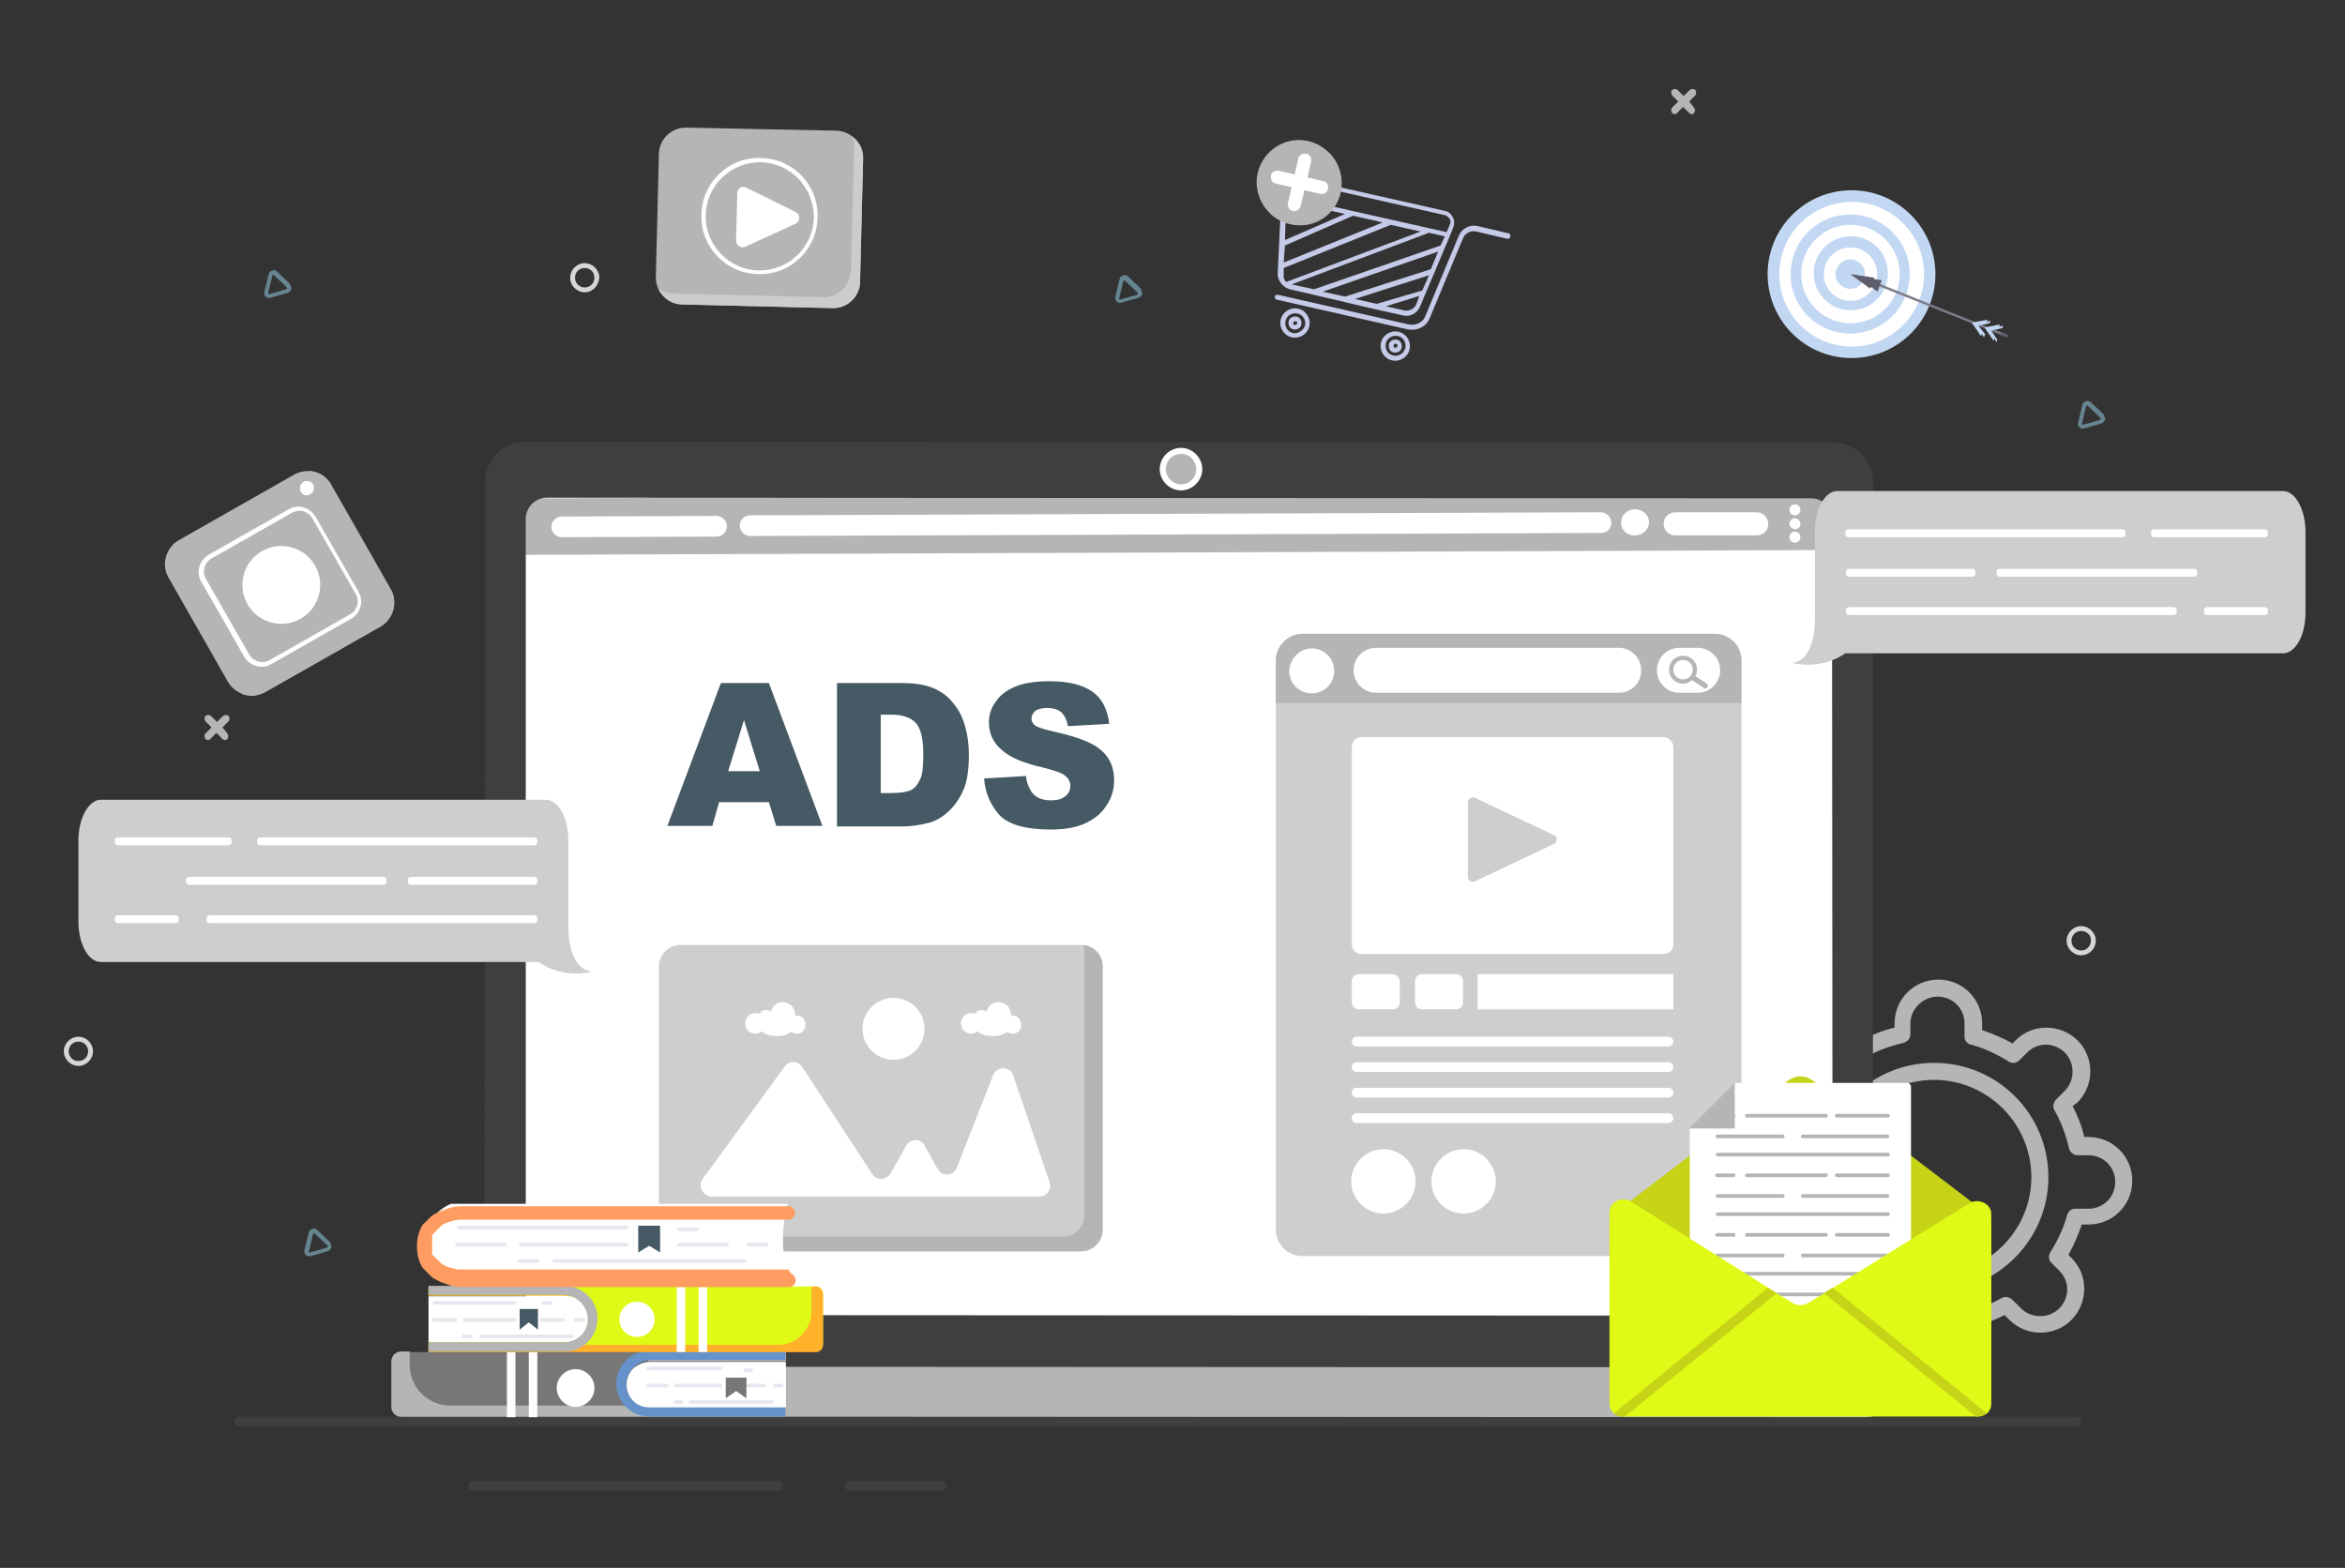 <svg xmlns="http://www.w3.org/2000/svg" xmlns:xlink="http://www.w3.org/1999/xlink" id="Layer_1" x="0px" y="0px" viewBox="0 0 385.8 258" style="enable-background:new 0 0 385.8 258;" xml:space="preserve"><rect x="0" y="0" width="385.8" height="258" fill="#333333" stroke="none"/><style type="text/css">	.st0{fill:#B5B5B5;}	.st1{fill:#668591;}	.st2{fill:#D6D6D6;}	.st3{fill:#3F3F3F;}	.st4{fill:#C2D7F2;}	.st5{fill:#FFFFFF;}	.st6{fill:#7D7D89;}	.st7{fill:#5D5D6B;}	.st8{fill:#CECECE;}	.st9{fill:#455A64;}	.st10{fill:#C5CAE8;}	.st11{fill:#CCCCCC;}	.st12{fill:#C6D316;}	.st13{fill:#DFFA16;}	.st14{fill:#777777;}	.st15{fill:#6692CC;}	.st16{fill:#E6E8F0;}	.st17{fill:#FFB32E;}	.st18{fill:#FFB129;}	.st19{fill:#FF9C61;}</style><g>	<g>		<g>			<g>				<path class="st0" d="M317.5,226.4c-4,0-7.2-3.2-7.2-7.2v-1.1c-1.7-0.6-3.4-1.3-5-2.2l-0.5,0.5c-2.8,2.8-7.4,2.8-10.2,0     c-1.4-1.4-2.1-3.2-2.1-5.1c0-1.9,0.8-3.8,2.1-5.1l0.8-0.8c-0.8-1.6-1.5-3.3-1.9-5.1h-0.7c-4,0-7.2-3.2-7.2-7.2     c0-4,3.2-7.2,7.2-7.2h1.1c0.6-1.7,1.3-3.4,2.2-5l-0.5-0.5c-2.8-2.8-2.8-7.4,0-10.2c2.8-2.8,7.4-2.8,10.2,0l0.8,0.8     c1.6-0.8,3.3-1.5,5.1-1.9v-0.7c0-4,3.2-7.2,7.2-7.2c4,0,7.2,3.2,7.2,7.2v1.1c1.7,0.6,3.4,1.3,5,2.2l0.5-0.5     c1.4-1.4,3.2-2.1,5.1-2.1c1.9,0,3.8,0.8,5.1,2.1c2.8,2.8,2.8,7.4,0,10.2L341,182c0.8,1.6,1.5,3.3,1.9,5.1h0.7     c4,0,7.2,3.2,7.2,7.2c0,4-3.2,7.2-7.2,7.2h-1.1c-0.6,1.7-1.3,3.4-2.2,5l0.5,0.5c1.4,1.4,2.1,3.2,2.1,5.1c0,1.9-0.8,3.8-2.1,5.1     c-2.8,2.8-7.4,2.8-10.2,0l-0.8-0.8c-1.6,0.8-3.3,1.5-5.1,1.9v0.7C324.8,223.2,321.5,226.4,317.5,226.4z M305.9,212.9     c1.9,1.2,4,2.2,6.2,2.8c0.6,0.2,1,0.7,1,1.3v2.2c0,2.5,2,4.5,4.4,4.5c2.5,0,4.4-2,4.4-4.5v-1.8c0-0.7,0.5-1.2,1.1-1.4     c2.2-0.5,4.4-1.3,6.3-2.4c0.5-0.3,1.2-0.2,1.7,0.2l1.5,1.5c1.7,1.7,4.6,1.7,6.3,0c0.8-0.8,1.3-2,1.3-3.1c0-1.2-0.5-2.3-1.3-3.1     l-1.3-1.3c-0.5-0.5-0.5-1.2-0.2-1.7c1.2-1.9,2.2-4,2.8-6.2c0.2-0.6,0.7-1,1.3-1h2.2c2.5,0,4.4-2,4.4-4.4c0-2.5-2-4.4-4.4-4.4     h-1.8c-0.7,0-1.2-0.5-1.4-1.1c-0.5-2.2-1.3-4.4-2.4-6.3c-0.3-0.5-0.2-1.2,0.2-1.7l1.5-1.5c1.7-1.7,1.7-4.6,0-6.3     c-0.8-0.8-2-1.3-3.1-1.3c-1.2,0-2.3,0.5-3.1,1.3l-1.3,1.3c-0.5,0.5-1.2,0.5-1.7,0.2c-1.9-1.2-4-2.2-6.2-2.8c0,0-0.1,0-0.1,0     c-0.6-0.2-1-0.7-1-1.3v-2.2c0-2.5-2-4.4-4.4-4.4s-4.5,2-4.5,4.4v1.8c0,0.7-0.5,1.2-1.1,1.4c-2.2,0.5-4.4,1.3-6.3,2.4     c-0.5,0.3-1.2,0.2-1.7-0.2l-1.5-1.5c-1.7-1.7-4.6-1.7-6.3,0c-1.7,1.7-1.7,4.6,0,6.3l1.3,1.3c0.5,0.5,0.5,1.2,0.2,1.7     c-1.2,1.9-2.2,4-2.8,6.2c-0.2,0.6-0.7,1-1.3,1h-2.2c-2.5,0-4.5,2-4.5,4.4c0,2.5,2,4.5,4.5,4.5h1.8c0.7,0,1.2,0.5,1.4,1.1     c0.5,2.2,1.3,4.4,2.4,6.3c0.3,0.5,0.2,1.2-0.2,1.7l-1.5,1.5c-0.8,0.8-1.3,2-1.3,3.1c0,1.2,0.5,2.3,1.3,3.1     c1.7,1.7,4.6,1.7,6.3,0l1.3-1.3c0.4-0.4,1.1-0.5,1.6-0.3C305.8,212.9,305.8,212.9,305.9,212.9L305.9,212.9z M324.7,170.3     L324.7,170.3L324.7,170.3z M318.2,212.5c-10.4,0-18.8-8.4-18.8-18.8c0-10.4,8.4-18.8,18.8-18.8c10.4,0,18.8,8.4,18.8,18.8     C337,204.1,328.5,212.5,318.2,212.5z M318.2,177.7c-8.8,0-16,7.2-16,16c0,8.8,7.2,16,16,16s16-7.2,16-16     C334.2,184.9,327,177.7,318.2,177.7z"></path>			</g>		</g>	</g>	<g>		<g>			<g>				<g>					<g>						<g>							<path class="st1" d="M54.4,204.7c0.1,0.2,0.2,0.4,0.1,0.6c-0.1,0.3-0.3,0.5-0.6,0.6l-2.8,0.8c-0.3,0.1-0.6,0-0.8-0.2        c-0.2-0.2-0.3-0.5-0.2-0.8l0.7-2.9c0.1-0.3,0.3-0.5,0.6-0.6c0.3-0.1,0.6,0,0.8,0.2l2.1,2C54.4,204.5,54.4,204.6,54.4,204.7z         M50.8,206C50.8,206,50.8,206,50.8,206c0.1,0.1,0.1,0.1,0.2,0.1l2.8-0.8c0.1,0,0.1-0.1,0.1-0.1c0,0,0-0.1,0-0.2l-2.1-2        c-0.1-0.1-0.1-0.1-0.2,0c0,0-0.1,0-0.1,0.1l-0.7,2.9C50.7,205.9,50.7,206,50.8,206z"></path>						</g>					</g>				</g>			</g>		</g>	</g>	<g>		<g>			<g>				<g>					<g>						<g>							<path class="st1" d="M187.8,47.8c0.1,0.2,0.2,0.4,0.1,0.6c-0.1,0.3-0.3,0.5-0.6,0.6l-2.8,0.8c-0.3,0.1-0.6,0-0.8-0.2        c-0.2-0.2-0.3-0.5-0.2-0.8l0.7-2.9c0.1-0.3,0.3-0.5,0.6-0.6c0.3-0.1,0.6,0,0.8,0.2l2.1,2C187.7,47.7,187.8,47.8,187.8,47.8z         M184.1,49.2C184.1,49.2,184.2,49.2,184.1,49.2c0.1,0.1,0.1,0.1,0.2,0.1l2.8-0.8c0.1,0,0.1-0.1,0.1-0.1c0,0,0-0.1,0-0.2        l-2.1-2c-0.1-0.1-0.1-0.1-0.2,0c0,0-0.1,0-0.1,0.1l-0.7,2.9C184.1,49.1,184.1,49.2,184.1,49.2z"></path>						</g>					</g>				</g>			</g>		</g>	</g>	<g>		<g>			<g>				<g>					<g>						<g>							<path class="st1" d="M346.2,68.5c0.1,0.2,0.2,0.4,0.1,0.6c-0.1,0.3-0.3,0.5-0.6,0.6l-2.8,0.8c-0.3,0.1-0.6,0-0.8-0.2        c-0.2-0.2-0.3-0.5-0.2-0.8l0.7-2.9c0.1-0.3,0.3-0.5,0.6-0.6c0.3-0.1,0.6,0,0.8,0.2l2.1,2C346.1,68.4,346.2,68.4,346.2,68.5z         M342.5,69.8C342.5,69.8,342.5,69.9,342.5,69.8c0.1,0.1,0.1,0.1,0.2,0.1l2.8-0.8c0.1,0,0.1-0.1,0.1-0.1c0,0,0-0.1,0-0.2        l-2.1-2c-0.1-0.1-0.1-0.1-0.2,0c0,0-0.1,0-0.1,0.1l-0.7,2.9C342.5,69.8,342.5,69.8,342.5,69.8z"></path>						</g>					</g>				</g>			</g>		</g>	</g>	<g>		<path class="st0" d="M277.9,16.7l1-1c0.2-0.2,0.2-0.6,0-0.9c-0.2-0.2-0.6-0.2-0.9,0l-1,1l-1-1c-0.2-0.2-0.6-0.2-0.9,0   c-0.2,0.2-0.2,0.6,0,0.9l1,1l-1,1c-0.2,0.2-0.2,0.6,0,0.9c0.1,0.1,0.3,0.2,0.4,0.2c0.2,0,0.3-0.1,0.4-0.2l1-1l1,1   c0.1,0.1,0.3,0.2,0.4,0.2c0.2,0,0.3-0.1,0.4-0.2c0.2-0.2,0.2-0.6,0-0.9L277.9,16.7z"></path>	</g>	<g>		<g>			<path class="st2" d="M342.4,157.2c-1.3,0-2.4-1.1-2.4-2.4c0-1.3,1.1-2.4,2.4-2.4c1.3,0,2.4,1.1,2.4,2.4    C344.8,156.1,343.7,157.2,342.4,157.2z M342.4,153.2c-0.9,0-1.6,0.7-1.6,1.6c0,0.9,0.7,1.6,1.6,1.6c0.9,0,1.6-0.7,1.6-1.6    C344.1,153.9,343.3,153.2,342.4,153.2z"></path>		</g>	</g>	<g>		<g>			<g>				<g>					<g>						<g>							<path class="st1" d="M47.8,47c0.1,0.2,0.2,0.4,0.1,0.6c-0.1,0.3-0.3,0.5-0.6,0.6L44.5,49c-0.3,0.1-0.6,0-0.8-0.2        c-0.2-0.2-0.3-0.5-0.2-0.8l0.7-2.9c0.1-0.3,0.3-0.5,0.6-0.6c0.3-0.1,0.6,0,0.8,0.2l2.1,2C47.7,46.8,47.7,46.9,47.8,47z         M44.1,48.3C44.1,48.3,44.1,48.3,44.1,48.3c0.1,0.1,0.1,0.1,0.2,0.1l2.8-0.8c0.1,0,0.1-0.1,0.1-0.1c0,0,0-0.1,0-0.2l-2.1-2        c-0.1-0.1-0.1-0.1-0.2,0c0,0-0.1,0-0.1,0.1l-0.7,2.9C44.1,48.2,44.1,48.3,44.1,48.3z"></path>						</g>					</g>				</g>			</g>		</g>	</g>	<g>		<g>			<path class="st2" d="M96.2,48.1c-1.3,0-2.4-1.1-2.4-2.4c0-1.3,1.1-2.4,2.4-2.4c1.3,0,2.4,1.1,2.4,2.4    C98.5,47,97.5,48.1,96.2,48.1z M96.2,44.1c-0.9,0-1.6,0.7-1.6,1.6c0,0.9,0.7,1.6,1.6,1.6c0.9,0,1.6-0.7,1.6-1.6    C97.8,44.8,97.1,44.1,96.2,44.1z"></path>		</g>	</g>	<g>		<path class="st0" d="M36.6,119.7l1-1c0.2-0.2,0.2-0.6,0-0.9c-0.2-0.2-0.6-0.2-0.9,0l-1,1l-1-1c-0.2-0.2-0.6-0.2-0.9,0   c-0.2,0.2-0.2,0.6,0,0.9l1,1l-1,1c-0.2,0.2-0.2,0.6,0,0.9c0.1,0.1,0.3,0.2,0.4,0.2c0.2,0,0.3-0.1,0.4-0.2l1-1l1,1   c0.1,0.1,0.3,0.2,0.4,0.2c0.2,0,0.3-0.1,0.4-0.2c0.2-0.2,0.2-0.6,0-0.9L36.6,119.7z"></path>	</g>	<g>		<g>			<path class="st2" d="M12.9,175.4c-1.3,0-2.4-1.1-2.4-2.4c0-1.3,1.1-2.4,2.4-2.4s2.4,1.1,2.4,2.4    C15.3,174.3,14.2,175.4,12.9,175.4z M12.9,171.4c-0.9,0-1.6,0.7-1.6,1.6c0,0.9,0.7,1.6,1.6,1.6c0.9,0,1.6-0.7,1.6-1.6    C14.5,172.1,13.8,171.4,12.9,171.4z"></path>		</g>	</g>	<g>		<path class="st3" d="M341.6,234.7H39.4c-0.4,0-0.8-0.4-0.8-0.8l0,0c0-0.4,0.4-0.8,0.8-0.8h302.2c0.4,0,0.8,0.4,0.8,0.8l0,0   C342.4,234.3,342.1,234.7,341.6,234.7z"></path>		<path class="st3" d="M128,245.3H77.8c-0.4,0-0.8-0.4-0.8-0.8l0,0c0-0.4,0.4-0.8,0.8-0.8H128c0.4,0,0.8,0.4,0.8,0.8l0,0   C128.8,245,128.4,245.3,128,245.3z"></path>		<path class="st3" d="M154.9,245.3h-15.1c-0.4,0-0.8-0.4-0.8-0.8l0,0c0-0.4,0.4-0.8,0.8-0.8h15.1c0.4,0,0.8,0.4,0.8,0.8l0,0   C155.7,245,155.3,245.3,154.9,245.3z"></path>	</g>	<g>		<g>							<ellipse transform="matrix(1 -2.745301e-02 2.745301e-02 1 -1.124 8.376)" class="st4" cx="304.5" cy="45.1" rx="13.8" ry="13.8"></ellipse>		</g>		<g>							<ellipse transform="matrix(0.835 -0.551 0.551 0.835 25.532 175.25)" class="st5" cx="304.5" cy="45.1" rx="11.9" ry="11.9"></ellipse>		</g>		<g>							<ellipse transform="matrix(0.822 -0.569 0.569 0.822 28.429 181.287)" class="st4" cx="304.5" cy="45.1" rx="9.8" ry="9.8"></ellipse>		</g>		<g>							<ellipse transform="matrix(4.445109e-02 -0.999 0.999 4.445109e-02 245.851 347.288)" class="st5" cx="304.5" cy="45.1" rx="8.1" ry="8.1"></ellipse>		</g>		<g>							<ellipse transform="matrix(0.979 -0.204 0.204 0.979 -2.811 62.931)" class="st4" cx="304.5" cy="45.1" rx="6.1" ry="6.1"></ellipse>		</g>		<g>							<ellipse transform="matrix(4.317915e-02 -0.999 0.999 4.317915e-02 246.236 347.363)" class="st5" cx="304.5" cy="45.1" rx="4.4" ry="4.4"></ellipse>		</g>		<g>			<path class="st4" d="M304,42.7c1.3-0.2,2.6,0.7,2.8,2c0.2,1.3-0.7,2.6-2,2.8c-1.3,0.2-2.6-0.7-2.8-2    C301.8,44.2,302.7,43,304,42.7z"></path>		</g>		<g>			<g>									<rect x="318.2" y="38.6" transform="matrix(0.371 -0.929 0.929 0.371 153.287 327.613)" class="st6" width="0.4" height="24.3"></rect>			</g>			<g>				<polygon class="st7" points="308.4,45.7 307.7,47.5 304.4,45.1     "></polygon>			</g>			<g>				<polygon class="st7" points="309.6,46.1 308.9,48 305.6,45.6     "></polygon>			</g>			<g>				<polygon class="st4" points="325.9,55.3 326.1,54.8 325,53.4 326.8,53 327,52.6 324.4,53.1     "></polygon>			</g>			<g>				<polygon class="st4" points="326.4,55.5 326.6,55 325.5,53.6 327.3,53.2 327.5,52.8 324.9,53.3     "></polygon>			</g>			<g>				<polygon class="st4" points="328,56.1 328.1,55.7 327.1,54.2 328.9,53.8 329,53.4 326.5,53.9     "></polygon>			</g>			<g>				<polygon class="st4" points="328.5,56.3 328.6,55.9 327.6,54.4 329.4,54 329.6,53.6 327,54.1     "></polygon>			</g>			<g>									<rect x="329.3" y="54.6" transform="matrix(0.371 -0.929 0.929 0.371 156.188 340.805)" class="st7" width="0.5" height="1.2"></rect>			</g>		</g>	</g>	<g>		<g>			<g>				<path class="st5" d="M303.9,85.2l0,129.9c0,2-1.6,3.6-3.5,3.6l-210.6-0.1c-1.9,0-3.5-1.6-3.5-3.6l0-129.9c0-2,1.6-3.6,3.5-3.6     l210.6,0.1C302.3,81.6,303.9,83.2,303.9,85.2z"></path>			</g>			<g>				<path class="st0" d="M306.9,233.2L78,233.1c-2.8,0-5.1-2.3-5.1-5.1l0,0c0-2.8,2.3-5.1,5.1-5.1l228.8,0.1c2.8,0,5.1,2.3,5.1,5.1     l0,0C311.9,230.9,309.7,233.2,306.9,233.2z"></path>			</g>			<g>				<path class="st0" d="M303.6,84.7l0,5.8L86,91.3l0-5.8c0-1.9,1.6-3.5,3.5-3.5l210.6-0.7C302,81.2,303.6,82.8,303.6,84.7z"></path>			</g>			<g>				<path class="st5" d="M117.9,88.3l-25.5,0.1c-0.9,0-1.7-0.8-1.7-1.7l0,0c0-0.9,0.8-1.7,1.7-1.7l25.5-0.1c0.9,0,1.7,0.8,1.7,1.7     l0,0C119.6,87.5,118.8,88.3,117.9,88.3z"></path>			</g>			<g>				<path class="st5" d="M263.4,87.7l-140,0.5c-0.9,0-1.7-0.8-1.7-1.7l0,0c0-0.9,0.8-1.7,1.7-1.7l140-0.5c0.9,0,1.7,0.8,1.7,1.7l0,0     C265.1,87,264.4,87.7,263.4,87.7z"></path>			</g>			<g>				<path class="st3" d="M301.6,72.8L86.4,72.7c-3.7,0-6.6,3-6.6,6.6l-0.1,139c0,3.7,3,6.6,6.6,6.6l215.2,0.1c3.7,0,6.6-3,6.6-6.6     l0.1-139C308.2,75.7,305.2,72.8,301.6,72.8z M301.5,213c0,1.9-1.5,3.5-3.5,3.5l-208-0.1c-1.9,0-3.5-1.6-3.5-3.5l0-127.5     c0-1.9,1.5-3.5,3.5-3.5l208,0.1c1.9,0,3.5,1.6,3.4,3.5L301.5,213z"></path>			</g>			<g>				<g>					<path class="st5" d="M190.8,77.2c0-1.9,1.6-3.5,3.5-3.5c1.9,0,3.5,1.6,3.5,3.5c0,1.9-1.6,3.5-3.5,3.5      C192.4,80.7,190.8,79.1,190.8,77.2z"></path>				</g>				<g>					<path class="st0" d="M191.8,77.2c0-1.4,1.1-2.5,2.5-2.5c1.4,0,2.5,1.1,2.5,2.5c0,1.4-1.1,2.5-2.5,2.5      C192.9,79.7,191.8,78.5,191.8,77.2z"></path>				</g>			</g>			<g>				<path class="st5" d="M266.7,86c0-1.2,1-2.2,2.3-2.2c1.3,0,2.3,1,2.3,2.1c0,1.2-1,2.2-2.3,2.2C267.7,88.2,266.7,87.2,266.7,86z"></path>			</g>			<g>				<path class="st5" d="M289,88.1l-13.4,0c-1.1,0-1.9-0.9-1.9-1.9l0,0c0-1.1,0.9-1.9,1.9-1.9l13.4,0c1.1,0,1.9,0.9,1.9,1.9l0,0     C291,87.2,290.1,88.1,289,88.1z"></path>			</g>			<g>				<path class="st5" d="M294.4,83.9c0-0.5,0.4-0.9,0.9-0.9c0.5,0,0.9,0.4,0.9,0.9c0,0.5-0.4,0.9-0.9,0.9     C294.8,84.8,294.4,84.4,294.4,83.9z"></path>			</g>			<g>				<path class="st5" d="M294.4,86.2c0-0.5,0.4-0.9,0.9-0.9c0.5,0,0.9,0.4,0.9,0.9c0,0.5-0.4,0.9-0.9,0.9     C294.8,87,294.4,86.6,294.4,86.2z"></path>			</g>			<g>				<path class="st5" d="M294.4,88.4c0-0.5,0.4-0.9,0.9-0.9c0.5,0,0.9,0.4,0.9,0.9c0,0.5-0.4,0.9-0.9,0.9     C294.8,89.3,294.4,88.9,294.4,88.4z"></path>			</g>		</g>		<g>			<g>				<path class="st8" d="M177.9,155.5h-66c-1.9,0-3.5,1.6-3.5,3.5v43.4c0,1.9,1.6,3.5,3.5,3.5h66c1.9,0,3.5-1.6,3.5-3.5V159     C181.4,157,179.8,155.5,177.9,155.5z"></path>			</g>			<g>				<path class="st0" d="M178.2,155.5c0.1,0.3,0.2,0.7,0.2,1.1v43.4c0,1.9-1.6,3.5-3.5,3.5h-66c-0.1,0-0.2,0-0.3,0     c0.5,1.4,1.8,2.4,3.3,2.4h66c1.9,0,3.5-1.6,3.5-3.5V159C181.4,157.1,180,155.7,178.2,155.5z"></path>			</g>			<g>				<g>					<path class="st5" d="M115.6,194l13.5-18.5c0.7-1,2.2-1,2.9,0.1l11.5,17.6c0.7,1.1,2.3,1,3-0.1l2.6-4.6c0.7-1.2,2.4-1.2,3,0      l2.2,3.9c0.7,1.3,2.6,1.1,3.1-0.2l6-15.3c0.6-1.5,2.8-1.5,3.3,0.1l6,17.6c0.4,1.1-0.5,2.3-1.7,2.3H117      C115.6,196.8,114.8,195.1,115.6,194z"></path>				</g>				<g>					<circle class="st5" cx="147" cy="169.3" r="5.1"></circle>				</g>				<g>					<path class="st5" d="M131.1,167.1c-0.1,0-0.2,0-0.3,0c0-0.1,0-0.1,0-0.2c0-1.1-0.9-2-2-2c-1,0-1.8,0.7-2,1.6      c-0.2-0.2-0.5-0.3-0.8-0.3c-0.4,0-0.8,0.2-1,0.6c-0.2-0.1-0.4-0.1-0.7-0.1c-0.9,0-1.7,0.7-1.7,1.7c0,0.9,0.7,1.7,1.7,1.7      c0.4,0,0.7-0.1,1-0.4c0.5,0.5,1.5,0.8,2.5,0.8c1,0,1.8-0.3,2.4-0.7c0.2,0.2,0.6,0.3,0.9,0.3c0.8,0,1.4-0.6,1.4-1.4      C132.6,167.7,131.9,167.1,131.1,167.1z"></path>				</g>				<g>					<path class="st5" d="M166.6,167.1c-0.1,0-0.2,0-0.3,0c0-0.1,0-0.1,0-0.2c0-1.1-0.9-2-2-2c-1,0-1.8,0.7-2,1.6      c-0.2-0.2-0.5-0.3-0.8-0.3c-0.4,0-0.8,0.2-1,0.6c-0.2-0.1-0.4-0.1-0.7-0.1c-0.9,0-1.7,0.7-1.7,1.7c0,0.9,0.7,1.7,1.7,1.7      c0.4,0,0.7-0.1,1-0.4c0.5,0.5,1.5,0.8,2.5,0.8c1,0,1.8-0.3,2.4-0.7c0.2,0.2,0.6,0.3,0.9,0.3c0.8,0,1.4-0.6,1.4-1.4      C168,167.7,167.3,167.1,166.6,167.1z"></path>				</g>			</g>		</g>		<g>			<path class="st8" d="M286.5,108.7v93.6c0,2.4-2,4.4-4.4,4.4h-67.8c-2.5,0-4.4-2-4.4-4.4v-93.6c0-2.4,2-4.4,4.4-4.4h67.8    C284.5,104.3,286.5,106.2,286.5,108.7z"></path>			<path class="st0" d="M286.5,108.7v7h-76.6v-7c0-2.4,2-4.4,4.4-4.4h67.8C284.5,104.3,286.5,106.2,286.5,108.7z"></path>			<path class="st5" d="M215.8,106.7L215.8,106.7c2,0,3.7,1.6,3.7,3.7l0,0c0,2-1.6,3.7-3.7,3.7l0,0c-2,0-3.7-1.6-3.7-3.7l0,0    C212.2,108.4,213.8,106.7,215.8,106.7z"></path>			<path class="st5" d="M266.3,114h-39.9c-2,0-3.7-1.6-3.7-3.7l0,0c0-2,1.6-3.7,3.7-3.7h39.9c2,0,3.7,1.6,3.7,3.7l0,0    C270,112.4,268.4,114,266.3,114z"></path>			<path class="st5" d="M279.3,114h-3c-2,0-3.7-1.6-3.7-3.7l0,0c0-2,1.6-3.7,3.7-3.7h3c2,0,3.7,1.6,3.7,3.7v0    C283,112.4,281.3,114,279.3,114z"></path>			<path class="st0" d="M280.8,112.5l-1.8-1.2c0,0,0,0-0.1,0c0.2-0.3,0.3-0.7,0.3-1.1c0-1.3-1-2.3-2.3-2.3s-2.3,1-2.3,2.3    c0,1.3,1,2.3,2.3,2.3c0.6,0,1.1-0.2,1.5-0.6c0,0,0.1,0.1,0.1,0.1l1.8,1.2c0.1,0.1,0.2,0.1,0.3,0.1c0.1,0,0.2-0.1,0.3-0.2    C281,112.9,281,112.6,280.8,112.5z M276.9,111.8c-0.9,0-1.6-0.7-1.6-1.6s0.7-1.6,1.6-1.6s1.6,0.7,1.6,1.6    S277.8,111.8,276.9,111.8z"></path>			<path class="st5" d="M273.7,121.3H224c-0.9,0-1.6,0.7-1.6,1.6v32.5c0,0.9,0.7,1.6,1.6,1.6h49.7c0.9,0,1.6-0.7,1.6-1.6V123    C275.3,122.1,274.6,121.3,273.7,121.3z"></path>			<path class="st8" d="M255.6,137.4l-12.9-6.1c-0.5-0.3-1.2,0.1-1.2,0.7v12.3c0,0.6,0.6,1,1.2,0.7l12.9-6.1    C256.3,138.6,256.3,137.7,255.6,137.4z"></path>			<path class="st5" d="M229.1,160.3h-5.5c-0.7,0-1.2,0.5-1.2,1.2v3.4c0,0.7,0.5,1.2,1.2,1.2h5.5c0.7,0,1.2-0.5,1.2-1.2v-3.4    C230.3,160.9,229.7,160.3,229.1,160.3z"></path>			<path class="st5" d="M239.6,160.3H234c-0.7,0-1.2,0.5-1.2,1.2v3.4c0,0.7,0.5,1.2,1.2,1.2h5.5c0.7,0,1.2-0.5,1.2-1.2v-3.4    C240.8,160.9,240.2,160.3,239.6,160.3z"></path>			<rect x="243.1" y="160.3" class="st5" width="32.2" height="5.8"></rect>			<path class="st5" d="M274.5,172.2h-51.3c-0.5,0-0.8-0.4-0.8-0.8l0,0c0-0.5,0.4-0.8,0.8-0.8h51.3c0.5,0,0.8,0.4,0.8,0.8l0,0    C275.3,171.8,274.9,172.2,274.5,172.2z"></path>			<path class="st5" d="M274.5,176.4h-51.3c-0.5,0-0.8-0.4-0.8-0.8l0,0c0-0.5,0.4-0.8,0.8-0.8h51.3c0.5,0,0.8,0.4,0.8,0.8l0,0    C275.3,176,274.9,176.4,274.5,176.4z"></path>			<path class="st5" d="M274.5,180.6h-51.3c-0.5,0-0.8-0.4-0.8-0.8l0,0c0-0.5,0.4-0.8,0.8-0.8h51.3c0.5,0,0.8,0.4,0.8,0.8l0,0    C275.3,180.2,274.9,180.6,274.5,180.6z"></path>			<path class="st5" d="M274.5,184.8h-51.3c-0.5,0-0.8-0.4-0.8-0.8l0,0c0-0.5,0.4-0.8,0.8-0.8h51.3c0.5,0,0.8,0.4,0.8,0.8l0,0    C275.3,184.4,274.9,184.8,274.5,184.8z"></path>			<path class="st5" d="M222.3,194.4c0-2.9,2.4-5.3,5.3-5.3c2.9,0,5.3,2.4,5.3,5.3c0,2.9-2.4,5.3-5.3,5.3    C224.7,199.7,222.3,197.3,222.3,194.4z"></path>			<path class="st5" d="M235.5,194.4c0-2.9,2.4-5.3,5.3-5.3c2.9,0,5.3,2.4,5.3,5.3c0,2.9-2.4,5.3-5.3,5.3    C237.8,199.7,235.5,197.3,235.5,194.4z"></path>		</g>		<g>			<g>				<path class="st9" d="M126.5,132h-8.2l-1.1,3.9h-7.4l8.8-23.5h7.9l8.8,23.5h-7.6L126.5,132z M125,126.9l-2.6-8.4l-2.6,8.4H125z"></path>			</g>			<g>				<path class="st9" d="M137.7,112.4h10.8c2.1,0,3.8,0.3,5.2,0.9c1.3,0.6,2.4,1.4,3.2,2.5c0.9,1.1,1.5,2.3,1.9,3.8     c0.4,1.4,0.6,3,0.6,4.6c0,2.5-0.3,4.5-0.9,5.8c-0.6,1.4-1.4,2.5-2.4,3.5c-1,0.9-2.1,1.6-3.3,1.9c-1.6,0.4-3,0.6-4.3,0.6h-10.8     V112.4z M144.9,117.7v12.8h1.8c1.5,0,2.6-0.2,3.2-0.5c0.6-0.3,1.1-0.9,1.5-1.8c0.4-0.8,0.5-2.2,0.5-4.1c0-2.5-0.4-4.2-1.2-5.1     c-0.8-0.9-2.2-1.4-4-1.4H144.9z"></path>			</g>			<g>				<path class="st9" d="M161.9,128.1l6.9-0.4c0.1,1.1,0.5,2,0.9,2.6c0.7,1,1.8,1.4,3.2,1.4c1,0,1.8-0.2,2.4-0.7     c0.6-0.5,0.8-1.1,0.8-1.7c0-0.6-0.3-1.2-0.8-1.6c-0.5-0.5-1.8-0.9-3.7-1.4c-3.2-0.7-5.5-1.7-6.8-2.9c-1.4-1.2-2.1-2.7-2.1-4.5     c0-1.2,0.3-2.3,1.1-3.4c0.7-1.1,1.8-1.9,3.2-2.5c1.4-0.6,3.3-0.9,5.8-0.9c3,0,5.3,0.6,6.9,1.7c1.6,1.1,2.5,2.9,2.8,5.3l-6.8,0.4     c-0.2-1.1-0.6-1.8-1.1-2.3c-0.6-0.5-1.4-0.7-2.4-0.7c-0.8,0-1.5,0.2-1.9,0.5c-0.4,0.4-0.6,0.8-0.6,1.3c0,0.4,0.2,0.7,0.5,1     c0.3,0.3,1.2,0.6,2.4,0.9c3.2,0.7,5.4,1.4,6.8,2.1c1.4,0.7,2.4,1.6,3,2.6c0.6,1,0.9,2.2,0.9,3.5c0,1.5-0.4,2.9-1.3,4.2     c-0.8,1.3-2,2.2-3.5,2.9c-1.5,0.7-3.4,1-5.7,1c-4,0-6.8-0.8-8.3-2.3C162.9,132.4,162.1,130.5,161.9,128.1z"></path>			</g>		</g>	</g>	<g>		<g>			<g>				<path class="st10" d="M248.2,38.4l-5.1-1.2c-1.3-0.3-2.6,0.4-3.1,1.6L234.5,52c-0.4,1.1-1.6,1.6-2.7,1.4l-21.6-4.9     c-0.2,0-0.4,0.1-0.5,0.3c0,0.2,0.1,0.4,0.3,0.5l21.6,4.9c1.5,0.3,3-0.4,3.6-1.8l5.5-13.2c0.4-0.9,1.3-1.3,2.2-1.1l5.1,1.2     c0.2,0,0.4-0.1,0.5-0.3C248.5,38.7,248.4,38.4,248.2,38.4z"></path>			</g>			<g>				<path class="st10" d="M212.2,47.6l3.9,0.9c0,0,0,0,0,0c0,0,0,0,0,0l5.1,1.2c0,0,0,0,0,0c0,0,0,0,0,0l5.1,1.2c0,0,0,0,0,0     c0,0,0,0,0,0l4.5,1c1.1,0.3,2.3-0.3,2.8-1.4l4.9-11.6l0.6-1.5c0.2-0.5,0.2-1.1-0.1-1.7c-0.3-0.5-0.7-0.9-1.3-1l-24.4-5.5     c-0.6-0.1-1.2,0-1.6,0.4c-0.5,0.4-0.7,0.9-0.8,1.5l-0.1,1.6l-0.6,12.5C210.3,46.3,211.1,47.3,212.2,47.6z M211.2,44.1l17.6-7.1     l4.9,1.1l-22.1,8.3c-0.3-0.3-0.5-0.7-0.4-1.2L211.2,44.1z M211.4,40.4l11.2-4.9l4.9,1.1l-16.3,6.6L211.4,40.4z M211.5,36.4     l4.8-2.3l5,1.1l-9.9,4.3L211.5,36.4z M211.7,33.1l3.4,0.8l-3.5,1.7L211.7,33.1z M234,47.8l-7.5,2.2l-3.6-0.8l12.2-3.9L234,47.8z      M235.4,44.3l-14.1,4.5l-3.7-0.8l19-6.6L235.4,44.3z M237,40.4l-20.8,7.2l-3.7-0.8l22.6-8.5l2.6,0.6L237,40.4z M233,50.1     c-0.3,0.7-1.1,1.1-1.9,1l-3.1-0.7l5.5-1.7L233,50.1z M212.3,30.1c0.3-0.2,0.6-0.3,1-0.2l24.4,5.5c0.3,0.1,0.6,0.3,0.8,0.6     c0.2,0.3,0.2,0.7,0,1c0,0,0,0,0,0l-0.5,1.2l-26.2-5.9l0.1-1.3C211.8,30.7,212,30.3,212.3,30.1z"></path>			</g>			<g>				<path class="st10" d="M213.6,50.8c-1.3-0.3-2.6,0.5-2.9,1.8c-0.3,1.3,0.5,2.6,1.8,2.9c1.3,0.3,2.6-0.5,2.9-1.8     C215.7,52.4,214.9,51.1,213.6,50.8z M212.7,54.8c-0.9-0.2-1.4-1.1-1.2-2c0.2-0.9,1.1-1.4,2-1.2c0.9,0.2,1.4,1.1,1.2,2     C214.4,54.4,213.5,55,212.7,54.8z"></path>			</g>			<g>				<path class="st10" d="M213.3,52.1c-0.6-0.1-1.2,0.2-1.3,0.8c-0.1,0.6,0.2,1.2,0.8,1.3c0.6,0.1,1.2-0.2,1.3-0.8     C214.2,52.8,213.9,52.2,213.3,52.1z M213,53.5c-0.2,0-0.3-0.2-0.2-0.4c0-0.2,0.2-0.3,0.4-0.2c0.2,0,0.3,0.2,0.2,0.4     C213.3,53.4,213.1,53.5,213,53.5z"></path>			</g>			<g>				<path class="st10" d="M230.1,54.6c-1.3-0.3-2.6,0.5-2.9,1.8c-0.3,1.3,0.5,2.6,1.8,2.9c1.3,0.3,2.6-0.5,2.9-1.8     C232.2,56.2,231.4,54.9,230.1,54.6z M229.2,58.5c-0.9-0.2-1.4-1.1-1.2-2c0.2-0.9,1.1-1.4,2-1.2c0.9,0.2,1.4,1.1,1.2,2     C230.9,58.2,230.1,58.7,229.2,58.5z"></path>			</g>			<g>				<path class="st10" d="M229.8,55.9c-0.6-0.1-1.2,0.2-1.3,0.8c-0.1,0.6,0.2,1.2,0.8,1.3c0.6,0.1,1.2-0.2,1.3-0.8     C230.7,56.6,230.4,56,229.8,55.9z M229.5,57.2c-0.2,0-0.3-0.2-0.2-0.4c0-0.2,0.2-0.3,0.4-0.2c0.2,0,0.3,0.2,0.2,0.4     C229.8,57.2,229.6,57.3,229.5,57.2z"></path>			</g>		</g>		<g>			<g>				<path class="st0" d="M206.9,28.5c0.9-3.8,4.6-6.1,8.3-5.3c3.8,0.9,6.1,4.6,5.3,8.3c-0.9,3.8-4.6,6.1-8.3,5.3     C208.4,36,206.1,32.2,206.9,28.5z"></path>			</g>			<g>				<path class="st0" d="M218.4,24.9c1.4,1.6,2.1,3.9,1.6,6.1c-0.9,3.8-4.6,6.1-8.3,5.3c-1.2-0.3-2.3-0.9-3.1-1.6     c0.9,1.1,2.2,1.9,3.7,2.2c3.8,0.9,7.5-1.5,8.3-5.3C221.1,29,220.2,26.5,218.4,24.9z"></path>			</g>			<g>				<path class="st0" d="M215.5,29.7l0.6-2.6c0.1-0.6-0.2-1.2-0.8-1.3c-0.6-0.1-1.2,0.2-1.3,0.8l-0.6,2.6l-2.6-0.6     c-0.6-0.1-1.2,0.2-1.3,0.8c-0.1,0.6,0.2,1.2,0.8,1.3l2.6,0.6l-0.6,2.6c-0.1,0.6,0.2,1.2,0.8,1.3c0.3,0.1,0.6,0,0.8-0.1     c0.2-0.2,0.4-0.4,0.5-0.7l0.6-2.6l2.6,0.6c0.3,0.1,0.6,0,0.8-0.1c0.2-0.2,0.4-0.4,0.5-0.7c0.1-0.6-0.2-1.2-0.8-1.3L215.5,29.7z"></path>			</g>			<g>				<path class="st5" d="M215.1,29.2l0.6-2.6c0.1-0.6-0.2-1.2-0.8-1.3c-0.6-0.1-1.2,0.2-1.3,0.8l-0.6,2.6l-2.6-0.6     c-0.6-0.1-1.2,0.2-1.3,0.8c-0.1,0.6,0.2,1.2,0.8,1.3l2.6,0.6l-0.6,2.6c-0.1,0.6,0.2,1.2,0.8,1.3c0.3,0.1,0.6,0,0.8-0.1     c0.2-0.2,0.4-0.4,0.5-0.7l0.6-2.6l2.6,0.6c0.3,0.1,0.6,0,0.8-0.1c0.2-0.2,0.4-0.4,0.5-0.7c0.1-0.6-0.2-1.2-0.8-1.3L215.1,29.2z"></path>			</g>		</g>	</g>	<g>		<path class="st0" d="M137.6,21.5L113,21c-2.5-0.1-4.6,1.9-4.6,4.4l-0.5,20.1c-0.1,2.5,1.9,4.6,4.4,4.6l24.6,0.6   c2.5,0.1,4.6-1.9,4.6-4.4l0.5-20.1C142.1,23.7,140.1,21.6,137.6,21.5z"></path>		<path class="st11" d="M140.1,22.4c0.3,0.6,0.5,1.3,0.4,2l-0.5,20.1c-0.1,2.5-2.1,4.5-4.6,4.4l-24.6-0.6c-0.9,0-1.8-0.3-2.5-0.8   c0.7,1.5,2.2,2.6,4,2.6l24.6,0.6c2.5,0.1,4.6-1.9,4.6-4.4l0.5-20.1C142.1,24.6,141.3,23.2,140.1,22.4z"></path>		<g>			<path class="st5" d="M122.6,40.6c-0.7,0.3-1.5-0.2-1.5-1l0.1-3.9l0.1-3.9c0-0.8,0.8-1.3,1.5-0.9l4.3,2.1l3.8,1.9    c0.8,0.4,0.8,1.5,0,1.9l-3.9,1.8L122.6,40.6z"></path>			<g>				<path class="st5" d="M124.7,45.1c-5.3-0.1-9.5-4.5-9.3-9.8c0.1-5.3,4.5-9.5,9.8-9.3c5.3,0.1,9.5,4.5,9.3,9.8     C134.4,41.1,130,45.3,124.7,45.1z M125.2,26.7c-4.9-0.1-9,3.8-9.1,8.7c-0.1,4.9,3.8,9,8.7,9.1c4.9,0.1,9-3.8,9.1-8.7     C133.9,30.9,130.1,26.8,125.2,26.7z"></path>			</g>		</g>	</g>	<g>		<g>			<path class="st0" d="M48.4,78.1l-19,10.8c-2.1,1.2-2.9,4-1.7,6.1l9.8,17.2c1.2,2.1,4,2.9,6.1,1.7l19-10.8c2.1-1.2,2.9-4,1.7-6.1    l-9.8-17.2C53.3,77.6,50.6,76.9,48.4,78.1z"></path>		</g>		<g>			<path class="st0" d="M50.7,77.5c0.8,0.4,1.6,1,2.1,1.9l9.8,17.2c1.2,2.1,0.5,4.9-1.7,6.1l-19,10.8c-0.7,0.4-1.5,0.6-2.3,0.6    c1.3,0.6,2.7,0.5,4-0.2l19-10.8c2.1-1.2,2.9-4,1.7-6.1l-9.8-17.2C53.7,78.3,52.2,77.5,50.7,77.5z"></path>		</g>		<g>			<path class="st5" d="M57.8,101.8l-13.2,7.5c-1.5,0.9-3.5,0.3-4.4-1.2l-7.1-12.4c-0.9-1.5-0.3-3.5,1.2-4.4l13.2-7.5    c1.5-0.9,3.5-0.3,4.4,1.2L59,97.4C59.9,99,59.3,100.9,57.8,101.8z M34.8,91.9c-1.2,0.7-1.6,2.2-0.9,3.4l7.1,12.4    c0.7,1.2,2.2,1.6,3.4,0.9l13.2-7.5c1.2-0.7,1.6-2.2,0.9-3.4l-7.1-12.4c-0.7-1.2-2.2-1.6-3.4-0.9L34.8,91.9z"></path>		</g>		<g>							<ellipse transform="matrix(0.264 -0.965 0.965 0.264 -58.874 115.509)" class="st5" cx="46.3" cy="96.3" rx="6.4" ry="6.4"></ellipse>		</g>		<g>			<path class="st5" d="M49.5,80.9c-0.3-0.6-0.1-1.3,0.4-1.6s1.3-0.1,1.6,0.4c0.3,0.6,0.1,1.3-0.4,1.6    C50.5,81.7,49.8,81.5,49.5,80.9z"></path>		</g>	</g>	<g>		<g>			<path class="st12" d="M265.9,199.4l28.3-21.6c1.2-0.9,2.8-0.9,4,0l28.3,21.6c0.7,0.5,1.1,1.3,1.1,2.1v28.2c0,1.5-1.4,2.8-3.1,2.8    h-56.6c-1.7,0-3.1-1.2-3.1-2.8v-28.2C264.8,200.7,265.2,199.9,265.9,199.4z"></path>		</g>		<g>			<g>				<path class="st5" d="M278.6,223.2h35.2c0.3,0,0.6-0.3,0.6-0.6v-43.8c0-0.3-0.3-0.6-0.6-0.6h-28.1c-0.2,0-0.3,0.1-0.4,0.2     l-7.1,7.1c-0.1,0.1-0.2,0.3-0.2,0.4v36.7C277.9,222.9,278.2,223.2,278.6,223.2z"></path>			</g>			<g>				<polygon class="st0" points="277.9,185.7 285.4,178.2 285.4,185.7     "></polygon>			</g>			<g>				<path class="st0" d="M282.6,219.1h28c0.2,0,0.3,0.1,0.3,0.3l0,0c0,0.2-0.1,0.3-0.3,0.3h-28c-0.2,0-0.3-0.1-0.3-0.3l0,0     C282.2,219.3,282.4,219.1,282.6,219.1z"></path>			</g>			<g>				<path class="st0" d="M302.2,212.7h8.4c0.2,0,0.3,0.1,0.3,0.3l0,0c0,0.2-0.1,0.3-0.3,0.3h-8.4c-0.2,0-0.3-0.1-0.3-0.3l0,0     C301.8,212.9,302,212.7,302.2,212.7z"></path>			</g>			<g>				<path class="st0" d="M287.4,212.7h13c0.2,0,0.3,0.1,0.3,0.3l0,0c0,0.2-0.1,0.3-0.3,0.3h-13c-0.2,0-0.3-0.1-0.3-0.3l0,0     C287.1,212.9,287.2,212.7,287.4,212.7z"></path>			</g>			<g>				<path class="st0" d="M296.6,216.1h13.9c0.2,0,0.3,0.1,0.3,0.3l0,0c0,0.2-0.1,0.3-0.3,0.3h-13.9c-0.2,0-0.3-0.1-0.3-0.3l0,0     C296.3,216.2,296.4,216.1,296.6,216.1z"></path>			</g>			<g>				<path class="st0" d="M282.6,216.1h10.7c0.2,0,0.3,0.1,0.3,0.3l0,0c0,0.2-0.1,0.3-0.3,0.3h-10.7c-0.2,0-0.3-0.1-0.3-0.3l0,0     C282.2,216.2,282.4,216.1,282.6,216.1z"></path>			</g>			<g>				<path class="st0" d="M282.5,212.7h2.7c0.2,0,0.3,0.1,0.3,0.3l0,0c0,0.2-0.1,0.3-0.3,0.3h-2.7c-0.2,0-0.3-0.1-0.3-0.3l0,0     C282.2,212.8,282.4,212.7,282.5,212.7z"></path>			</g>			<g>				<path class="st0" d="M282.6,209.3h28c0.2,0,0.3,0.1,0.3,0.3l0,0c0,0.2-0.1,0.3-0.3,0.3h-28c-0.2,0-0.3-0.1-0.3-0.3l0,0     C282.2,209.5,282.4,209.3,282.6,209.3z"></path>			</g>			<g>				<path class="st0" d="M302.2,202.9h8.4c0.2,0,0.3,0.1,0.3,0.3l0,0c0,0.2-0.1,0.3-0.3,0.3h-8.4c-0.2,0-0.3-0.1-0.3-0.3l0,0     C301.8,203.1,302,202.9,302.2,202.9z"></path>			</g>			<g>				<path class="st0" d="M287.4,202.9h13c0.2,0,0.3,0.1,0.3,0.3l0,0c0,0.2-0.1,0.3-0.3,0.3h-13c-0.2,0-0.3-0.1-0.3-0.3l0,0     C287.1,203.1,287.2,202.9,287.4,202.9z"></path>			</g>			<g>				<path class="st0" d="M296.6,206.3h13.9c0.2,0,0.3,0.1,0.3,0.3l0,0c0,0.2-0.1,0.3-0.3,0.3h-13.9c-0.2,0-0.3-0.1-0.3-0.3l0,0     C296.3,206.4,296.4,206.3,296.6,206.3z"></path>			</g>			<g>				<path class="st0" d="M282.6,206.3h10.7c0.2,0,0.3,0.1,0.3,0.3l0,0c0,0.2-0.1,0.3-0.3,0.3h-10.7c-0.2,0-0.3-0.1-0.3-0.3l0,0     C282.2,206.4,282.4,206.3,282.6,206.3z"></path>			</g>			<g>				<path class="st0" d="M282.5,202.9h2.7c0.2,0,0.3,0.1,0.3,0.3l0,0c0,0.2-0.1,0.3-0.3,0.3h-2.7c-0.2,0-0.3-0.1-0.3-0.3l0,0     C282.2,203,282.4,202.9,282.5,202.9z"></path>			</g>			<g>				<path class="st0" d="M282.6,199.5h28c0.2,0,0.3,0.1,0.3,0.3l0,0c0,0.2-0.1,0.3-0.3,0.3h-28c-0.2,0-0.3-0.1-0.3-0.3l0,0     C282.2,199.7,282.4,199.5,282.6,199.5z"></path>			</g>			<g>				<path class="st0" d="M302.2,193.1h8.4c0.2,0,0.3,0.1,0.3,0.3l0,0c0,0.2-0.1,0.3-0.3,0.3h-8.4c-0.2,0-0.3-0.1-0.3-0.3l0,0     C301.8,193.3,302,193.1,302.2,193.1z"></path>			</g>			<g>				<path class="st0" d="M287.4,193.1h13c0.2,0,0.3,0.1,0.3,0.3l0,0c0,0.2-0.1,0.3-0.3,0.3h-13c-0.2,0-0.3-0.1-0.3-0.3l0,0     C287.1,193.3,287.2,193.1,287.4,193.1z"></path>			</g>			<g>				<path class="st0" d="M296.6,196.5h13.9c0.2,0,0.3,0.1,0.3,0.3l0,0c0,0.2-0.1,0.3-0.3,0.3h-13.9c-0.2,0-0.3-0.1-0.3-0.3l0,0     C296.3,196.6,296.4,196.5,296.6,196.5z"></path>			</g>			<g>				<path class="st0" d="M282.6,196.5h10.7c0.2,0,0.3,0.1,0.3,0.3l0,0c0,0.2-0.1,0.3-0.3,0.3h-10.7c-0.2,0-0.3-0.1-0.3-0.3l0,0     C282.2,196.6,282.4,196.5,282.6,196.5z"></path>			</g>			<g>				<path class="st0" d="M282.5,193.1h2.7c0.2,0,0.3,0.1,0.3,0.3l0,0c0,0.2-0.1,0.3-0.3,0.3h-2.7c-0.2,0-0.3-0.1-0.3-0.3l0,0     C282.2,193.2,282.4,193.1,282.5,193.1z"></path>			</g>			<g>				<path class="st0" d="M282.6,189.7h28c0.2,0,0.3,0.1,0.3,0.3l0,0c0,0.2-0.1,0.3-0.3,0.3h-28c-0.2,0-0.3-0.1-0.3-0.3l0,0     C282.2,189.9,282.4,189.7,282.6,189.7z"></path>			</g>			<g>				<path class="st0" d="M302.2,183.3h8.4c0.2,0,0.3,0.1,0.3,0.3l0,0c0,0.2-0.1,0.3-0.3,0.3h-8.4c-0.2,0-0.3-0.1-0.3-0.3l0,0     C301.8,183.5,302,183.3,302.2,183.3z"></path>			</g>			<g>				<path class="st0" d="M287.4,183.3h13c0.2,0,0.3,0.1,0.3,0.3l0,0c0,0.2-0.1,0.3-0.3,0.3h-13c-0.2,0-0.3-0.1-0.3-0.3v0     C287.1,183.5,287.2,183.3,287.4,183.3z"></path>			</g>			<g>				<path class="st0" d="M296.6,186.7h13.9c0.2,0,0.3,0.1,0.3,0.3l0,0c0,0.2-0.1,0.3-0.3,0.3h-13.9c-0.2,0-0.3-0.1-0.3-0.3l0,0     C296.3,186.8,296.4,186.7,296.6,186.7z"></path>			</g>			<g>				<path class="st0" d="M282.6,186.7h10.7c0.2,0,0.3,0.1,0.3,0.3l0,0c0,0.2-0.1,0.3-0.3,0.3h-10.7c-0.2,0-0.3-0.1-0.3-0.3l0,0     C282.2,186.8,282.4,186.7,282.6,186.7z"></path>			</g>			<g>				<path class="st0" d="M282.5,183.3h2.7c0.2,0,0.3,0.1,0.3,0.3l0,0c0,0.2-0.1,0.3-0.3,0.3h-2.7c-0.2,0-0.3-0.1-0.3-0.3l0,0     C282.2,183.4,282.4,183.3,282.5,183.3z"></path>			</g>		</g>		<g>			<path class="st13" d="M327.6,199.7v31.4c0,0.6-0.3,1.1-0.7,1.5c0,0-0.1,0.1-0.2,0.1c-0.4,0.3-0.9,0.4-1.4,0.4H267    c-0.5,0-1-0.2-1.4-0.4c0,0-0.1-0.1-0.1-0.1c-0.4-0.4-0.7-0.9-0.7-1.5v-31.7c0-1.6,2.1-2.6,3.5-1.7l22.6,14.2l1.4,0.9l0,0l0.8,0.5    l1.8,1.1c0.8,0.5,1.8,0.5,2.6,0l1.8-1.1l0.9-0.5l0.4-0.3l1-0.6L324,198C325.5,197.1,327.6,198.1,327.6,199.7z"></path>		</g>		<g>			<g>				<path class="st12" d="M301.5,211.9l-1,0.6l-0.4,0.3l25,20.3h0.2c0.5,0,1-0.2,1.4-0.4c0.1,0,0.1-0.1,0.2-0.1L301.5,211.9z      M290.9,211.9l-25.4,20.7c0,0,0.1,0.1,0.1,0.1c0.4,0.3,0.9,0.4,1.4,0.4h0.3l25-20.3l0,0L290.9,211.9z"></path>			</g>		</g>	</g>	<g>		<g>			<g>				<g>					<path class="st5" d="M129.3,224v7.7h-22.4c-2.1,0-3.8-1.7-3.8-3.8c0-2.1,1.7-3.8,3.8-3.8H129.3z"></path>				</g>			</g>			<g>				<g>					<path class="st14" d="M106.9,224c-3.4,0-5.7,4.3-1.8,7.7h24.2v1.5H66c-0.9,0-1.6-0.7-1.6-1.6v-7.5c0-0.9,0.7-1.6,1.6-1.6h63.3      v1.5H106.9z"></path>				</g>			</g>			<g>				<g>					<path class="st0" d="M106.6,224c0.1,0,0.2,0,0.3,0h22.4v-1.5h-20.9C107.6,222.8,107,223.3,106.6,224z"></path>				</g>				<g>					<path class="st0" d="M104.7,231.3H74.1c-3.7,0-6.7-3-6.7-6.7v-2.2H66c-0.9,0-1.6,0.7-1.6,1.6v7.5c0,0.9,0.7,1.6,1.6,1.6h63.3      v-1.5h-24.2C104.9,231.6,104.8,231.4,104.7,231.3z"></path>				</g>			</g>			<g>				<g>					<g>						<path class="st15" d="M103,227.8c0,2.1,1.7,3.8,3.8,3.8h22.4v1.5h-22.4c-3,0-5.4-2.4-5.4-5.4c0-3,2.4-5.4,5.4-5.4h22.4v1.5       h-22.4C104.8,224,103,225.7,103,227.8z"></path>					</g>				</g>			</g>			<g>				<g>					<rect x="87" y="222.5" class="st5" width="1.4" height="10.7"></rect>				</g>			</g>			<g>				<g>					<rect x="83.4" y="222.5" class="st5" width="1.4" height="10.7"></rect>				</g>			</g>			<g>				<g>					<path class="st5" d="M91.6,228.4c0-1.7,1.4-3.1,3.1-3.1c1.7,0,3.1,1.4,3.1,3.1c0,1.7-1.4,3.1-3.1,3.1      C93,231.5,91.6,230.1,91.6,228.4z"></path>				</g>			</g>			<g>				<g>					<path class="st16" d="M118.5,225.5h-11.8c-0.2,0-0.3-0.1-0.3-0.3l0,0c0-0.2,0.1-0.3,0.3-0.3h11.8c0.2,0,0.3,0.1,0.3,0.3l0,0      C118.8,225.4,118.7,225.5,118.5,225.5z"></path>				</g>				<g>					<path class="st16" d="M127,231h-13.4c-0.2,0-0.3-0.1-0.3-0.3l0,0c0-0.2,0.1-0.3,0.3-0.3H127c0.2,0,0.3,0.1,0.3,0.3l0,0      C127.3,230.9,127.1,231,127,231z"></path>				</g>				<g>					<path class="st16" d="M118.5,228.3h-7.3c-0.2,0-0.3-0.1-0.3-0.3l0,0c0-0.2,0.1-0.3,0.3-0.3h7.3c0.2,0,0.3,0.1,0.3,0.3l0,0      C118.8,228.2,118.7,228.3,118.5,228.3z"></path>				</g>				<g>					<path class="st16" d="M109.7,228.3h-3.1c-0.2,0-0.3-0.1-0.3-0.3l0,0c0-0.2,0.1-0.3,0.3-0.3h3.1c0.2,0,0.3,0.1,0.3,0.3l0,0      C110,228.2,109.9,228.3,109.7,228.3z"></path>				</g>				<g>					<path class="st16" d="M125.7,228.3h-3.1c-0.2,0-0.3-0.1-0.3-0.3l0,0c0-0.2,0.1-0.3,0.3-0.3h3.1c0.2,0,0.3,0.1,0.3,0.3l0,0      C126,228.2,125.9,228.3,125.7,228.3z"></path>				</g>				<g>					<path class="st16" d="M123.6,225.8h-1c-0.2,0-0.3-0.1-0.3-0.3l0,0c0-0.2,0.1-0.3,0.3-0.3h1c0.2,0,0.3,0.1,0.3,0.3l0,0      C123.8,225.7,123.7,225.8,123.6,225.8z"></path>				</g>				<g>					<path class="st16" d="M112.1,231h-1c-0.2,0-0.3-0.1-0.3-0.3l0,0c0-0.2,0.1-0.3,0.3-0.3h1c0.2,0,0.3,0.1,0.3,0.3l0,0      C112.4,230.9,112.2,231,112.1,231z"></path>				</g>				<g>					<path class="st16" d="M128.5,228.3h-1c-0.2,0-0.3-0.1-0.3-0.3l0,0c0-0.2,0.1-0.3,0.3-0.3h1c0.2,0,0.3,0.1,0.3,0.3l0,0      C128.8,228.2,128.7,228.3,128.5,228.3z"></path>				</g>			</g>			<g>				<g>					<polygon class="st14" points="119.4,226.7 119.4,230.1 121.1,228.9 122.8,230.1 122.8,226.7      "></polygon>				</g>			</g>		</g>		<g>			<g>				<g>					<path class="st5" d="M70.5,213.2v7.7h22.4c2.1,0,3.9-1.7,3.9-3.8c0-2.1-1.7-3.8-3.9-3.8H70.5z"></path>				</g>			</g>			<g>				<g>					<path class="st13" d="M92.9,213.2c3.4,0,5.7,4.3,1.8,7.7H70.5v1.5h63.7c0.7,0,1.2-0.5,1.2-1.2v-8.3c0-0.7-0.5-1.2-1.2-1.2H70.5      v1.5H92.9z"></path>				</g>			</g>			<g>				<g>					<path class="st17" d="M93.9,213.4c-0.7-0.8-1.8-1.4-2.9-1.4H70.5v1.2h22.4C93.2,213.2,93.6,213.3,93.9,213.4z"></path>				</g>				<g>					<path class="st18" d="M134.2,211.7h-0.7v4.1c0,3-2.4,5.5-5.5,5.5H70.5v1.2h63.7c0.7,0,1.2-0.5,1.2-1.2v-8.3      C135.4,212.3,134.9,211.7,134.2,211.7z"></path>				</g>			</g>			<g>				<g>					<g>						<path class="st0" d="M96.7,217.1c0,2.1-1.7,3.8-3.9,3.8H70.5v1.5h22.4c3,0,5.4-2.4,5.4-5.4c0-3-2.4-5.4-5.4-5.4H70.5v1.5h22.4       C95,213.2,96.7,215,96.7,217.1z"></path>					</g>				</g>			</g>			<g>				<g>											<rect x="111.3" y="211.7" transform="matrix(-1 -1.224647e-16 1.224647e-16 -1 224.032 434.18)" class="st5" width="1.4" height="10.7"></rect>				</g>			</g>			<g>				<g>											<rect x="114.9" y="211.7" transform="matrix(-1 -1.224647e-16 1.224647e-16 -1 231.236 434.18)" class="st5" width="1.4" height="10.7"></rect>				</g>			</g>			<g>				<g>					<path class="st5" d="M101.9,217.1c0-1.6,1.3-2.9,2.9-2.9c1.6,0,2.9,1.3,2.9,2.9c0,1.6-1.3,2.9-2.9,2.9      C103.2,220,101.9,218.7,101.9,217.1z"></path>				</g>			</g>			<g>				<g>					<path class="st16" d="M84.7,214.7H71.5c-0.2,0-0.3-0.1-0.3-0.3l0,0c0-0.2,0.1-0.3,0.3-0.3h13.2c0.2,0,0.3,0.1,0.3,0.3l0,0      C85,214.6,84.9,214.7,84.7,214.7z"></path>				</g>				<g>					<path class="st16" d="M94.1,220.2H79.2c-0.2,0-0.3-0.1-0.3-0.3l0,0c0-0.2,0.1-0.3,0.3-0.3h14.9c0.2,0,0.3,0.1,0.3,0.3l0,0      C94.4,220.1,94.3,220.2,94.1,220.2z"></path>				</g>				<g>					<path class="st16" d="M84.7,217.5h-8.2c-0.2,0-0.3-0.1-0.3-0.3l0,0c0-0.2,0.1-0.3,0.3-0.3h8.2c0.2,0,0.3,0.1,0.3,0.3l0,0      C85,217.4,84.9,217.5,84.7,217.5z"></path>				</g>				<g>					<path class="st16" d="M74.9,217.5h-3.6c-0.2,0-0.3-0.1-0.3-0.3l0,0c0-0.2,0.1-0.3,0.3-0.3h3.6c0.2,0,0.3,0.1,0.3,0.3l0,0      C75.2,217.4,75.1,217.5,74.9,217.5z"></path>				</g>				<g>					<path class="st16" d="M92.7,217.5h-3.6c-0.2,0-0.3-0.1-0.3-0.3l0,0c0-0.2,0.1-0.3,0.3-0.3h3.6c0.2,0,0.3,0.1,0.3,0.3l0,0      C93,217.4,92.9,217.5,92.7,217.5z"></path>				</g>				<g>					<path class="st16" d="M90.6,214.7h-1.2c-0.2,0-0.3-0.1-0.3-0.3l0,0c0-0.2,0.1-0.3,0.3-0.3h1.2c0.2,0,0.3,0.1,0.3,0.3l0,0      C90.9,214.6,90.8,214.7,90.6,214.7z"></path>				</g>				<g>					<path class="st16" d="M77.5,220.2h-1.2c-0.2,0-0.3-0.1-0.3-0.3l0,0c0-0.2,0.1-0.3,0.3-0.3h1.2c0.2,0,0.3,0.1,0.3,0.3l0,0      C77.8,220.1,77.7,220.2,77.5,220.2z"></path>				</g>				<g>					<path class="st16" d="M95.9,217.5h-1.2c-0.2,0-0.3-0.1-0.3-0.3l0,0c0-0.2,0.1-0.3,0.3-0.3h1.2c0.2,0,0.3,0.1,0.3,0.3l0,0      C96.2,217.4,96,217.5,95.9,217.5z"></path>				</g>			</g>			<g>				<g>					<polygon class="st9" points="88.5,215.4 88.5,218.8 87,217.6 85.5,218.8 85.5,215.4      "></polygon>				</g>			</g>		</g>		<g>			<g>				<g>					<g>						<path class="st5" d="M129.7,211.4c-0.3-0.1-55.5,0.2-55.8-0.1c-1.3-0.6-2.5-1.7-3.2-3h0v-7.1h0c0.8-1.4,2-2.5,3.5-3.1h55.4       C128.3,202.5,128.8,207.1,129.7,211.4z"></path>					</g>				</g>			</g>			<g>				<g>					<path class="st19" d="M130.6,209.9c0.2,0.2,0.3,0.5,0.3,0.8c0,0.6-0.5,1.1-1.1,1.1H76c-1,0-1.9-0.2-2.8-0.6      c-0.1,0-0.2-0.1-0.3-0.1c-0.1,0-0.2-0.1-0.3-0.1c-0.1,0-0.1-0.1-0.2-0.1c-0.1,0-0.1-0.1-0.2-0.1c-0.1,0-0.1-0.1-0.2-0.1      c-0.1,0-0.1-0.1-0.2-0.1c-0.1,0-0.1-0.1-0.2-0.1c-0.1,0-0.1-0.1-0.2-0.1c0,0-0.1-0.1-0.1-0.1c-0.1,0-0.1-0.1-0.2-0.1      c0,0-0.1-0.1-0.1-0.1c0,0-0.1-0.1-0.1-0.1c0,0,0,0-0.1-0.1c0,0,0,0-0.1-0.1c0,0-0.1-0.1-0.1-0.1c0,0-0.1-0.1-0.1-0.1      c0,0-0.1-0.1-0.1-0.1c0,0-0.1-0.1-0.1-0.1c0,0-0.1-0.1-0.1-0.1c0,0-0.1-0.1-0.1-0.1c0,0-0.1-0.1-0.1-0.1c0,0-0.1-0.1-0.1-0.1      c0,0-0.1-0.1-0.1-0.1c0,0,0-0.1-0.1-0.1c0,0-0.1-0.1-0.1-0.1c0,0,0-0.1-0.1-0.1c0,0,0,0,0,0c-0.6-1-0.9-2.2-0.9-3.5      s0.3-2.5,0.9-3.5c0,0,0,0,0,0c0,0,0-0.1,0.1-0.1c0,0,0.1-0.1,0.1-0.1c0,0,0-0.1,0.1-0.1c0,0,0.1-0.1,0.1-0.1      c0,0,0.1-0.1,0.1-0.1c0,0,0.1-0.1,0.1-0.1c0,0,0.1-0.1,0.1-0.1c0,0,0.1-0.1,0.1-0.1c0,0,0.1-0.1,0.1-0.1c0,0,0.1-0.1,0.1-0.1      c0,0,0.1-0.1,0.1-0.1c0,0,0.1-0.1,0.1-0.1c0,0,0.1-0.1,0.1-0.1c0,0,0.1-0.1,0.1-0.1c0,0,0.1-0.1,0.1-0.1c0,0,0.1-0.1,0.2-0.1      c0,0,0.1-0.1,0.1-0.1c0.1,0,0.1-0.1,0.2-0.1c0.1,0,0.1-0.1,0.2-0.1c0.1,0,0.1-0.1,0.2-0.1c0.1,0,0.1-0.1,0.2-0.1      c0.1,0,0.1-0.1,0.2-0.1c0.1,0,0.1-0.1,0.2-0.1c0.1,0,0.2-0.1,0.3-0.1c0.1,0,0.2-0.1,0.3-0.1c0.9-0.4,1.8-0.6,2.8-0.6h53.8      c0.3,0,0.6,0.1,0.8,0.3c0.2,0.2,0.3,0.5,0.3,0.8c0,0.6-0.5,1.1-1.1,1.1H76.2c-0.2,0-0.4,0-0.5,0c-0.3,0-0.5,0.1-0.8,0.1      c-0.1,0-0.3,0.1-0.4,0.1c-0.1,0-0.2,0.1-0.4,0.1c-0.1,0-0.2,0.1-0.3,0.1c-0.1,0-0.2,0.1-0.3,0.1c-0.1,0-0.1,0.1-0.2,0.1      c-0.1,0-0.1,0.1-0.2,0.1c-0.1,0-0.1,0.1-0.2,0.1c-0.1,0-0.1,0.1-0.2,0.1c0,0-0.1,0.1-0.1,0.1c0,0-0.1,0.1-0.1,0.1      c0,0-0.1,0.1-0.1,0.1c0,0-0.1,0.1-0.1,0.1c0,0-0.1,0.1-0.1,0.1c0,0-0.1,0.1-0.1,0.1c0,0-0.1,0.1-0.1,0.1c0,0-0.1,0.1-0.1,0.1      c0,0-0.1,0.1-0.1,0.1c0,0-0.1,0.1-0.1,0.1c0,0-0.1,0.1-0.1,0.1c0,0-0.1,0.1-0.1,0.1c0,0,0,0.1-0.1,0.1c0,0,0,0.1-0.1,0.1      c0,0,0,0.1-0.1,0.1c0,0,0,0.1-0.1,0.1c0,0,0,0.1,0,0.1c0,0,0,0.1,0,0.1c0,0,0,0.1,0,0.1c0,0,0,0.1,0,0.1c0,0,0,0.1,0,0.1      c0,0,0,0.1,0,0.1c0,0,0,0.1,0,0.1c0,0,0,0.1,0,0.1c0,0,0,0.1,0,0.1c0,0,0,0.1,0,0.1c0,0,0,0.1,0,0.1c0,0,0,0.1,0,0.1      c0,0,0,0.1,0,0.1c0,0,0,0.1,0,0.1c0,0,0,0.1,0,0.1c0,0,0,0,0,0.1c0,0,0,0,0,0.1c0,0,0,0.1,0,0.1c0,0,0,0.1,0,0.1      c0,0,0,0.1,0,0.1c0,0,0,0.1,0,0.1c0,0,0,0.1,0,0.1c0,0,0,0.1,0,0.1c0,0,0,0.1,0,0.1c0,0,0,0.1,0,0.1c0,0,0,0.1,0,0.1      c0,0,0,0.1,0,0.1c0,0,0,0.1,0,0.1c0,0,0,0.1,0,0.1c0,0,0,0.1,0,0.1c0,0,0,0.1,0,0.1c0,0,0,0.1,0,0.1c0,0,0,0.1,0.1,0.1      c0,0,0,0.1,0.1,0.1c0,0,0,0.1,0.1,0.1c0,0,0,0.1,0.1,0.1c0,0,0,0.1,0.1,0.1c0,0,0,0.1,0.1,0.1c0,0,0.1,0.1,0.1,0.1      c0,0,0.1,0.1,0.1,0.1c0,0,0.1,0.1,0.1,0.1c0,0,0.1,0.1,0.1,0.1c0,0,0.1,0.1,0.1,0.1c0,0,0.1,0.1,0.1,0.1c0,0,0.1,0.1,0.1,0.1      c0,0,0.1,0.1,0.1,0.1c0,0,0.1,0.1,0.1,0.1c0,0,0.1,0.1,0.1,0.1c0.1,0,0.1,0.1,0.2,0.1c0.1,0,0.1,0.1,0.2,0.1      c0.1,0,0.1,0.1,0.2,0.1c0.1,0,0.1,0.1,0.2,0.1c0.1,0,0.2,0.1,0.3,0.1c0.1,0,0.2,0.1,0.3,0.1c0.1,0,0.2,0.1,0.4,0.1      c0.1,0,0.3,0.1,0.4,0.1c0.3,0.1,0.5,0.1,0.8,0.1c0.1,0,0.3,0,0.4,0h53.6C130.1,209.6,130.4,209.7,130.6,209.9z"></path>				</g>			</g>			<g>				<path class="st16" d="M103.1,202.3H75.5c-0.2,0-0.3-0.1-0.3-0.3l0,0c0-0.2,0.1-0.3,0.3-0.3h27.6c0.2,0,0.3,0.1,0.3,0.3l0,0     C103.4,202.1,103.3,202.3,103.1,202.3z"></path>			</g>			<g>				<path class="st16" d="M122.5,207.8H91.2c-0.2,0-0.3-0.1-0.3-0.3l0,0c0-0.2,0.1-0.3,0.3-0.3h31.3c0.2,0,0.3,0.1,0.3,0.3l0,0     C122.8,207.6,122.6,207.8,122.5,207.8z"></path>			</g>			<g>				<path class="st16" d="M103.1,205.1H85.7c-0.2,0-0.3-0.1-0.3-0.3l0,0c0-0.2,0.1-0.3,0.3-0.3h17.5c0.2,0,0.3,0.1,0.3,0.3l0,0     C103.4,204.9,103.3,205.1,103.1,205.1z"></path>			</g>			<g>				<path class="st16" d="M83.1,205.1h-7.9c-0.2,0-0.3-0.1-0.3-0.3l0,0c0-0.2,0.1-0.3,0.3-0.3h7.9c0.2,0,0.3,0.1,0.3,0.3l0,0     C83.4,204.9,83.3,205.1,83.1,205.1z"></path>			</g>			<g>				<path class="st16" d="M119.6,205.1h-7.9c-0.2,0-0.3-0.1-0.3-0.3l0,0c0-0.2,0.1-0.3,0.3-0.3h7.9c0.2,0,0.3,0.1,0.3,0.3l0,0     C119.9,204.9,119.7,205.1,119.6,205.1z"></path>			</g>			<g>				<path class="st16" d="M114.7,202.6h-3c-0.2,0-0.3-0.1-0.3-0.3l0,0c0-0.2,0.1-0.3,0.3-0.3h3c0.2,0,0.3,0.1,0.3,0.3l0,0     C115,202.4,114.8,202.6,114.7,202.6z"></path>			</g>			<g>				<path class="st16" d="M88.5,207.8h-3c-0.2,0-0.3-0.1-0.3-0.3l0,0c0-0.2,0.1-0.3,0.3-0.3h3c0.2,0,0.3,0.1,0.3,0.3l0,0     C88.8,207.6,88.6,207.8,88.5,207.8z"></path>			</g>			<g>				<path class="st16" d="M126.1,205.1h-3c-0.2,0-0.3-0.1-0.3-0.3l0,0c0-0.2,0.1-0.3,0.3-0.3h3c0.2,0,0.3,0.1,0.3,0.3l0,0     C126.4,204.9,126.2,205.1,126.1,205.1z"></path>			</g>			<g>				<g>					<polygon class="st9" points="108.6,206.1 106.8,205 105,206.1 105,201.7 108.6,201.7      "></polygon>				</g>			</g>		</g>	</g>	<g>		<g>			<path class="st8" d="M93.5,152.4c0-0.3,0-0.5,0-0.8v-13.3c0-3.7-1.6-6.7-3.7-6.7H16.6c-2,0-3.7,3-3.7,6.7v13.3    c0,3.7,1.6,6.7,3.7,6.7h72c4.2,2.9,8.7,1.6,8.7,1.6C93.8,159.3,93.5,154.3,93.5,152.4z"></path>		</g>		<g>			<path class="st5" d="M42.8,139.1h45.1c0.3,0,0.5-0.2,0.5-0.5v-0.3c0-0.3-0.2-0.5-0.5-0.5H42.8c-0.3,0-0.5,0.2-0.5,0.5v0.3    C42.3,138.9,42.5,139.1,42.8,139.1z"></path>		</g>		<g>			<path class="st5" d="M34.5,151.9h53.4c0.3,0,0.5-0.2,0.5-0.5v-0.3c0-0.3-0.2-0.5-0.5-0.5H34.5c-0.3,0-0.5,0.2-0.5,0.5v0.3    C33.9,151.7,34.2,151.9,34.5,151.9z"></path>		</g>		<g>			<path class="st5" d="M67.6,145.6h20.3c0.3,0,0.5-0.2,0.5-0.5v-0.3c0-0.3-0.2-0.5-0.5-0.5H67.6c-0.3,0-0.5,0.2-0.5,0.5v0.3    C67.1,145.3,67.3,145.6,67.6,145.6z"></path>		</g>		<g>			<path class="st5" d="M31.1,145.6h32c0.3,0,0.5-0.2,0.5-0.5v-0.3c0-0.3-0.2-0.5-0.5-0.5h-32c-0.3,0-0.5,0.2-0.5,0.5v0.3    C30.6,145.3,30.8,145.6,31.1,145.6z"></path>		</g>		<g>			<path class="st5" d="M19.4,139.1h18.2c0.3,0,0.5-0.2,0.5-0.5v-0.3c0-0.3-0.2-0.5-0.5-0.5H19.4c-0.3,0-0.5,0.2-0.5,0.5v0.3    C18.9,138.9,19.1,139.1,19.4,139.1z"></path>		</g>		<g>			<path class="st5" d="M19.4,151.9l9.5,0c0.3,0,0.5-0.2,0.5-0.5v-0.3c0-0.3-0.2-0.5-0.5-0.5h-9.5c-0.3,0-0.5,0.2-0.5,0.5v0.3    C18.9,151.7,19.1,151.9,19.4,151.9z"></path>		</g>	</g>	<g>		<g>			<path class="st8" d="M298.6,101.7c0-0.3,0-0.5,0-0.8V87.5c0-3.7,1.6-6.7,3.7-6.7h73.3c2,0,3.7,3,3.7,6.7v13.3    c0,3.7-1.6,6.7-3.7,6.7h-72c-4.2,2.9-8.7,1.6-8.7,1.6C298.3,108.6,298.6,103.6,298.6,101.7z"></path>		</g>		<g>			<path class="st5" d="M349.2,88.4h-45.1c-0.3,0-0.5-0.2-0.5-0.5v-0.3c0-0.3,0.2-0.5,0.5-0.5h45.1c0.3,0,0.5,0.2,0.5,0.5v0.3    C349.8,88.2,349.5,88.4,349.2,88.4z"></path>		</g>		<g>			<path class="st5" d="M357.6,101.2h-53.4c-0.3,0-0.5-0.2-0.5-0.5v-0.3c0-0.3,0.2-0.5,0.5-0.5h53.4c0.3,0,0.5,0.2,0.5,0.5v0.3    C358.1,101,357.9,101.2,357.6,101.2z"></path>		</g>		<g>			<path class="st5" d="M324.5,94.9h-20.3c-0.3,0-0.5-0.2-0.5-0.5v-0.3c0-0.3,0.2-0.5,0.5-0.5h20.3c0.3,0,0.5,0.2,0.5,0.5v0.3    C325,94.7,324.7,94.9,324.5,94.9z"></path>		</g>		<g>			<path class="st5" d="M361,94.9h-32c-0.3,0-0.5-0.2-0.5-0.5v-0.3c0-0.3,0.2-0.5,0.5-0.5h32c0.3,0,0.5,0.2,0.5,0.5v0.3    C361.5,94.7,361.2,94.9,361,94.9z"></path>		</g>		<g>			<path class="st5" d="M372.6,88.4h-18.2c-0.3,0-0.5-0.2-0.5-0.5v-0.3c0-0.3,0.2-0.5,0.5-0.5h18.2c0.3,0,0.5,0.2,0.5,0.5v0.3    C373.2,88.2,372.9,88.4,372.6,88.4z"></path>		</g>		<g>			<path class="st5" d="M372.6,101.2l-9.5,0c-0.3,0-0.5-0.2-0.5-0.5v-0.3c0-0.3,0.2-0.5,0.5-0.5h9.5c0.3,0,0.5,0.2,0.5,0.5v0.3    C373.2,101,372.9,101.2,372.6,101.2z"></path>		</g>	</g></g></svg>